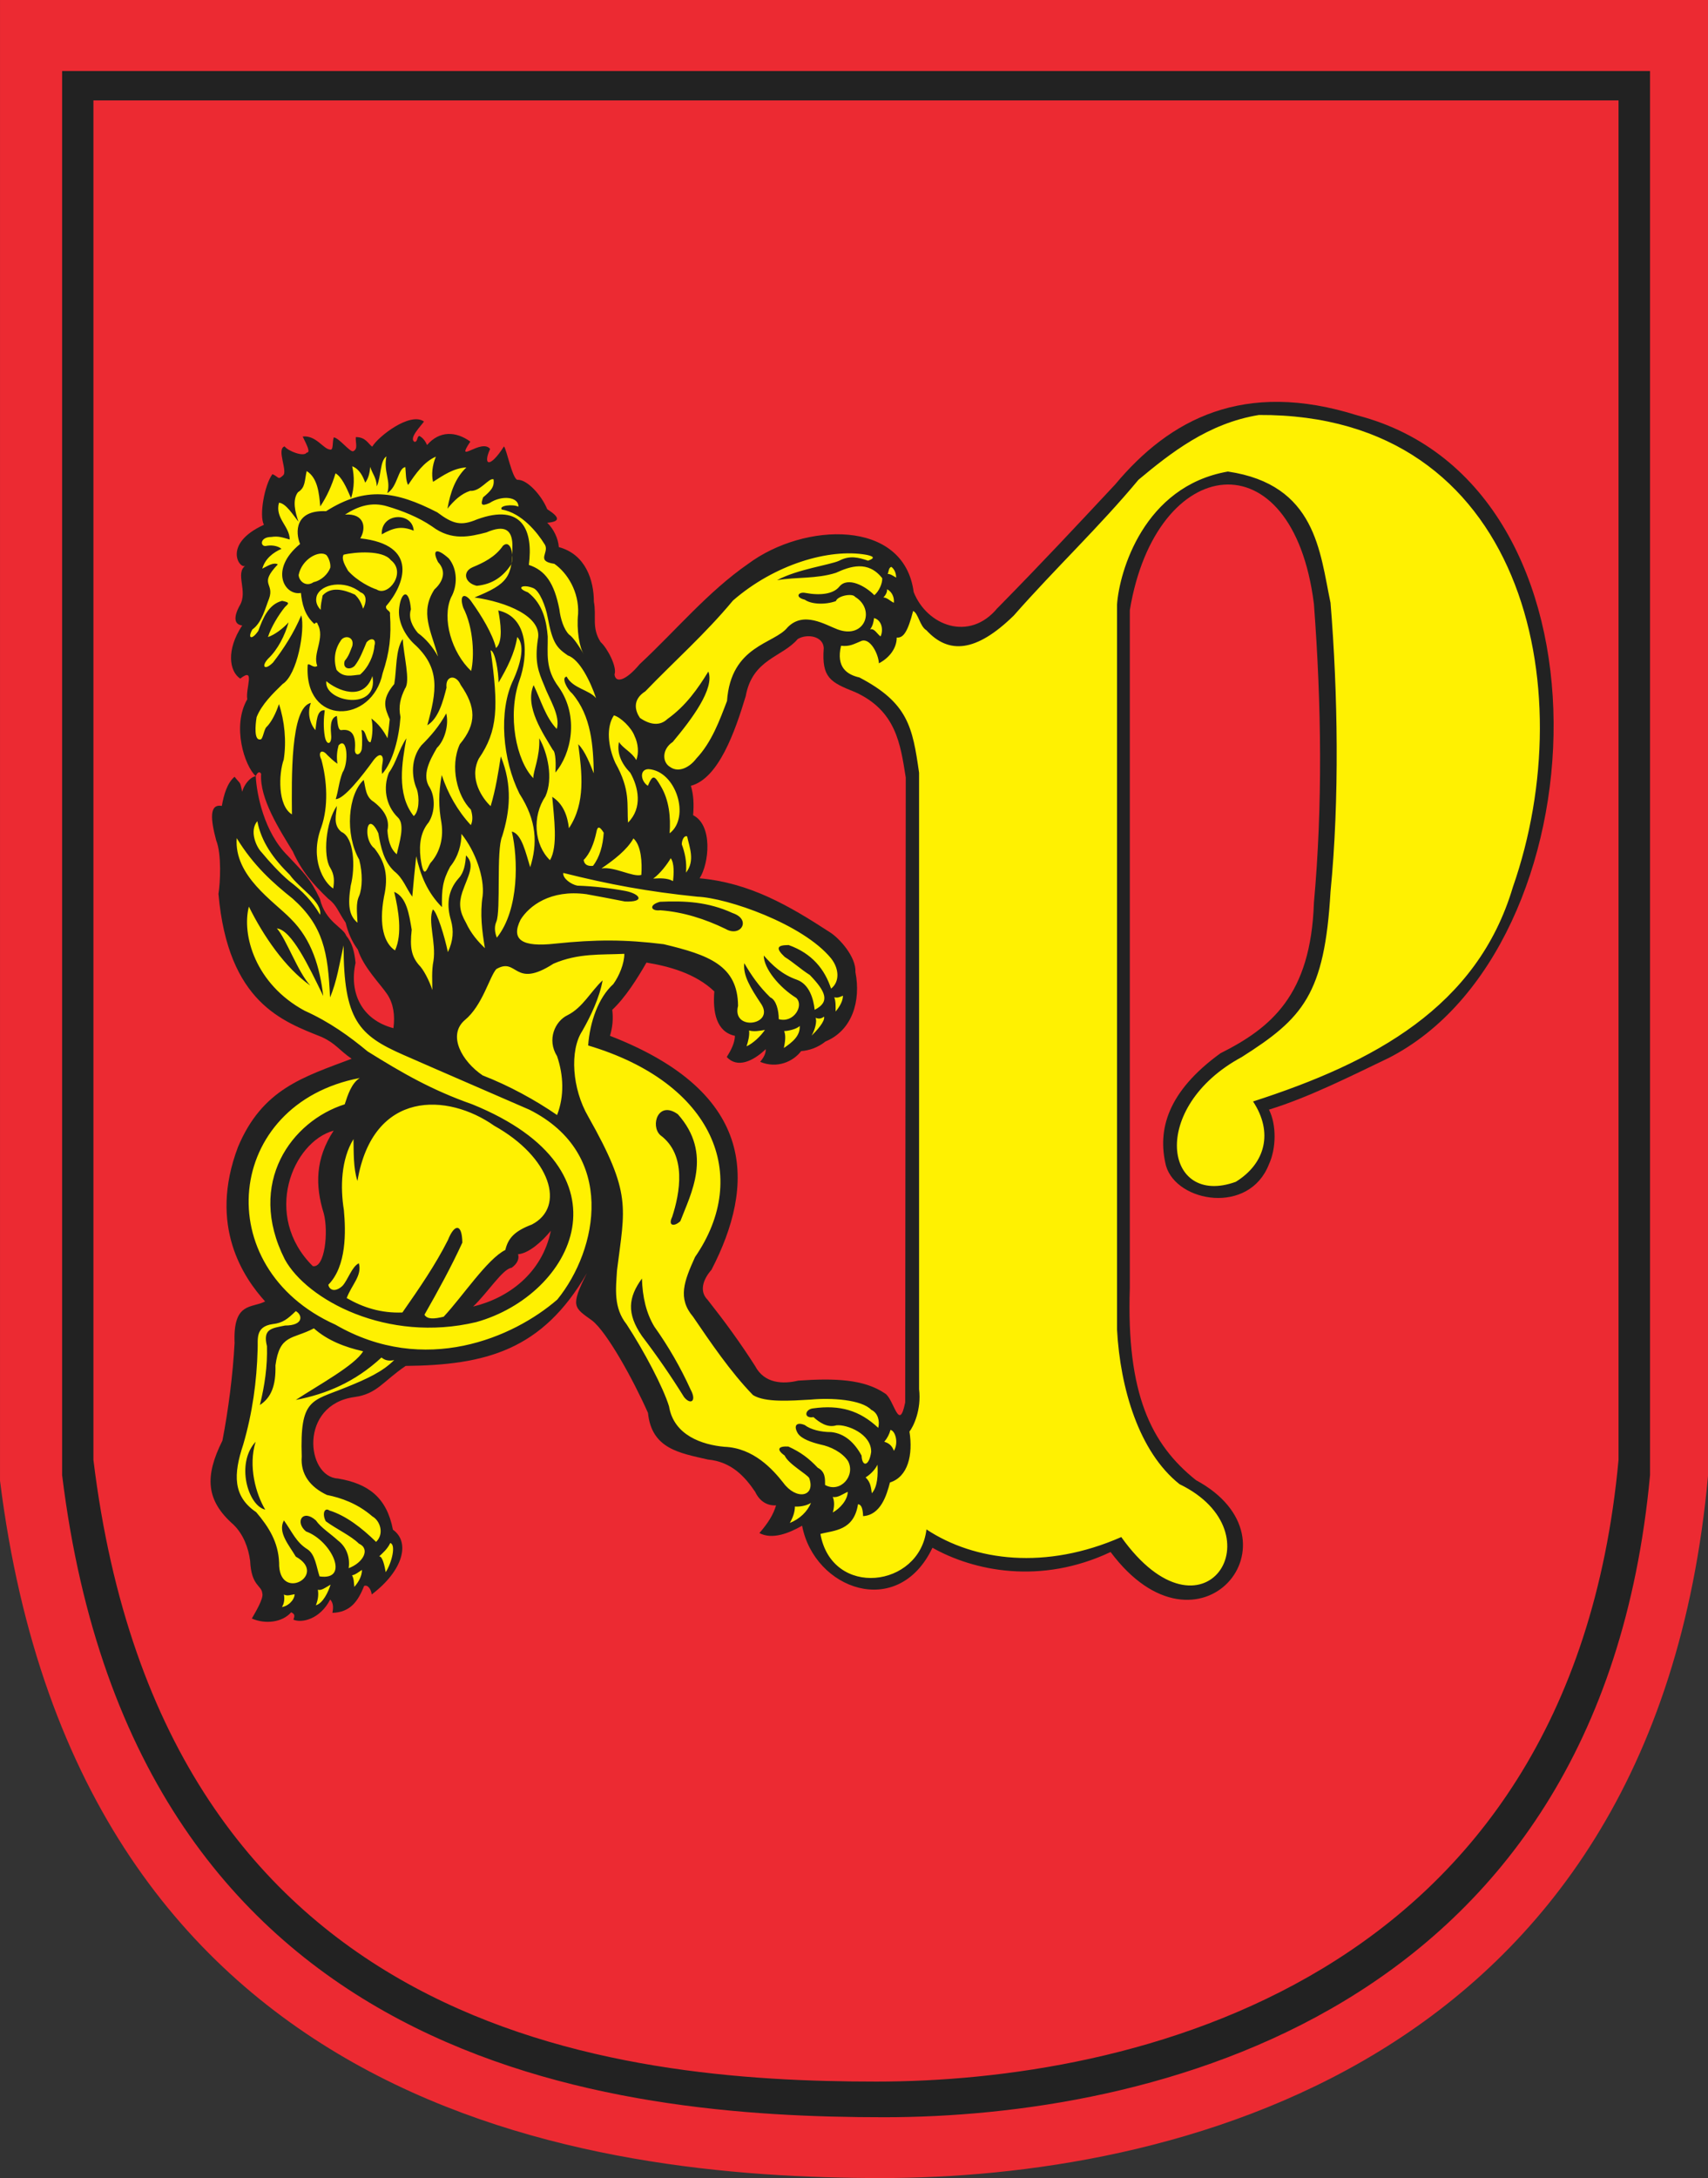 <?xml version="1.0" encoding="ISO-8859-1" standalone="yes"?>
<svg width="536.719" height="684.227">
  <rect width="100%" height="100%" fill="#333333" stroke="none"/>
  <defs> 
    <marker id="ArrowEnd" viewBox="0 0 10 10" refX="0" refY="5" 
     markerUnits="strokeWidth" 
     markerWidth="4" 
     markerHeight="3" 
     orient="auto"> 
        <path d="M 0 0 L 10 5 L 0 10 z" /> 
    </marker>
    <marker id="ArrowStart" viewBox="0 0 10 10" refX="10" refY="5" 
     markerUnits="strokeWidth" 
     markerWidth="4" 
     markerHeight="3" 
     orient="auto"> 
        <path d="M 10 0 L 0 5 L 10 10 z" /> 
    </marker> </defs>
<g>
<path style="stroke:none; fill-rule:evenodd; fill:#ec2a32" d="M 0 0.004L 536.719 0.004L 536.719 463.692C 519.571 651.614 364.778 684.227 276.981 684.227C 185.903 684.227 24.883 664.469 0.004 465.153L 0.004 0"/>
<path style="stroke:none; fill-rule:evenodd; fill:#222222" d="M 29.352 31.547L 508.606 31.547L 508.606 458.61C 493.324 624.246 353.664 653.922 275.379 653.922C 194.16 653.922 51.48 639.973 29.355 458.61L 29.355 31.547L 29.352 31.547zM 19.516 22.309L 518.504 22.309C 518.504 169.282 518.504 316.348 518.504 463.41C 502.602 634.465 359.18 665.121 277.871 665.121C 193.453 665.121 42.531 650.727 19.52 463.41L 19.52 22.309L 19.516 22.309zM 313.41 191.055C 304.614 201.715 291.285 196.563 287.11 185.992C 284.09 162.891 252.723 164.047 235.129 177.11C 222.426 185.907 212.383 198.078 201.008 208.653C 196.481 214.071 193.367 214.606 193.102 211.848C 193.989 209.539 190.793 203.496 188.75 201.719C 185.821 197.188 187.508 193.633 186.617 189.016C 186.617 182.442 184.133 174.176 175.602 171.867C 175.426 169.114 173.914 166.094 171.961 164.227C 175.957 163.875 176.137 162.629 171.961 159.965C 170.188 155.614 165.653 150.547 162.543 150.727C 160.946 150.196 159.168 141.043 158.367 140.242C 153.75 147.438 151.707 146.016 154.016 141.039C 151.262 137.574 142.735 146.282 147.797 138.731C 143.266 135.446 138.114 135.266 134.203 139.797C 133.672 138.645 133.051 137.664 131.805 136.953C 130.918 137.129 131.364 138.727 130.297 138.817C 128.254 137.754 132.43 133.664 133.227 132.422C 128.875 129.313 118.832 137.129 116.965 140.328C 115.633 139.352 114.922 137.309 111.813 137.309C 111.637 139.172 112.61 140.95 111.016 141.75C 110.039 142.192 106.574 137.574 104.887 137.399C 104.356 138.817 104.887 141.66 103.645 141.215C 101.602 141.039 99.293 136.688 95.117 137.129C 96.45 139.883 97.692 142.192 96.36 142.192C 95.473 143.614 90.586 141.75 89.43 140.239C 86.766 141.035 90.582 148.235 88.899 149.391C 87.301 150.899 87.657 149.832 85.614 148.95C 83.129 152.235 81.352 162.098 82.95 164.852C 69.531 170.981 75.489 179.246 77.176 177.645C 73.711 180.129 78.063 185.731 75.313 190.262C 73.36 193.813 73.539 196.211 76.11 196.481C 70.957 204.297 72.114 210.961 75.489 213.184C 80.375 209.364 77.086 216.293 77.707 219.668C 72.821 228.11 76.821 240.551 80.371 243.836C 80.813 242.684 81.614 242.149 82.059 243.125C 81.528 250.856 87.832 260.629 92.008 267.473C 94.852 273.782 98.317 277.692 103.203 282.399C 105.778 284.262 106.223 286.395 108.621 289.864C 109.332 292.883 110.574 295.813 112.442 298.301C 114.215 303.899 119.547 309.141 121.68 312.34C 123.633 315.27 124.164 318.914 123.633 323C 113.504 320.336 109.684 311.715 111.727 302.477C 111.375 298.926 110.664 296.168 108.797 293.95C 107.91 291.375 102.223 289.598 100.535 282.399C 97.516 276.004 95.383 274.137 90.496 268.895C 82.946 261.52 80.633 249.348 80.367 243.84C 78.414 244.192 76.637 246.68 76.106 248.727C 75.309 245.262 75.84 246.684 73.707 244.02C 71.399 245.973 70.332 249.617 69.711 253.172C 65.715 252.461 66.16 257.348 67.938 264.012C 69.711 268.364 69.18 277.696 68.648 280.805C 71.668 315.016 88.907 320.879 101.082 325.766C 105.524 327.809 106.5 329.852 110.5 332.606C 95.219 338.379 82.422 342.114 74.782 360.328C 65.363 385.207 76.645 401.469 83.309 408.844C 79.133 411.063 73.18 408.844 73.715 421.907C 73.184 431.766 71.762 442.965 69.894 452.563C 64.297 463.758 64.652 471.309 73.36 478.953C 76.469 481.973 78.067 486.239 78.602 490.328C 78.957 498.324 82.242 497.969 82.422 500.543C 82.953 502.141 80.024 506.852 79.137 508.45C 83.313 510.313 88.731 509.692 91.489 506.496C 92.551 507.028 92.731 507.383 92.2 508.805C 94.774 509.957 100.551 508.719 103.75 502.496C 104.992 503.739 104.637 505.606 104.461 506.672C 109.969 506.496 112.457 503.207 114.41 498.231C 115.563 497.7 116.629 499.297 116.809 500.895C 126.758 493.344 128.981 484.457 123.473 480.547C 121.52 470.418 115.742 466.067 106.149 464.465C 96.2 463.934 93.887 441.274 111.391 438.875C 118.496 437.899 120.274 433.989 127.473 429.102C 152.617 428.836 170.391 424.215 184.43 399.957C 179.102 410.532 180.344 410.707 186.117 414.883C 190.824 418.614 199 433.453 203.621 443.848C 204.774 455.223 213.66 456.465 222.457 458.508C 229.918 459.215 234.094 463.926 237.297 468.637C 238.629 471.477 240.938 473.078 243.871 472.899C 242.985 475.828 241.473 478.317 238.633 481.606C 242.629 483.739 247.871 481.692 252.051 479.297C 255.867 499.289 282.172 508.973 293.012 486.227C 305.985 493.512 326.953 497.953 348.992 487.559C 376.668 524.614 410.571 483.742 375.828 464.989C 361.676 453.692 353.934 437.828 355.035 404.567L 355.035 191.66C 363.207 142.254 406.219 136.657 412.883 189.707C 415.282 221.606 415.637 253.153 412.883 283.633C 411.907 312.688 399.379 322.907 383.473 330.907C 366.946 342.903 363.571 354.899 366.414 366.27C 369.789 377.731 392.539 381.731 398.758 365.739C 401.067 360.762 401.157 353.301 398.758 348.59C 411.461 344.684 424.883 337.84 436.254 332.418C 503.61 298.207 510.629 152.477 426.66 130.528C 390.762 119.157 367.481 131.77 350.418 152.207C 337.535 165.981 328.203 176.02 313.453 191.035L 313.41 191.055zM 104.856 355.18C 91.883 358.735 82.375 381.926 98.282 397.742C 102.102 398.539 103.254 386.903 101.746 381.215C 98.992 372.418 99.082 363.981 104.856 355.18zM 173.102 386.637C 170.348 399.965 159.774 407.785 148.668 410.45C 153.2 406.184 157.996 398.543 160.75 398.278C 162.528 397.035 163.239 395.434 162.793 394.012C 166.168 393.746 170.344 390.016 173.098 386.637L 173.102 386.637zM 268.539 217.356C 260.989 214.336 258.145 212.914 258.856 203.586C 258.68 199.856 253.703 198.969 250.68 200.742C 245.793 206.516 236.465 206.961 234.332 218.692C 230.957 229.887 225.805 244.547 217.094 246.86C 217.981 249.789 218.071 252.723 217.805 256.098C 224.024 259.207 222.867 271.203 219.848 275.91C 235.574 277.332 247.836 284.438 260.813 292.883C 263.653 294.657 269.074 300.524 268.809 305.41C 270.582 314.383 267.832 323.715 259.391 327.18C 256.992 329.133 254.149 330.024 251.75 330.2C 249.266 333.485 244.2 335.797 238.867 333.574C 240.11 332.067 240.641 330.91 240.641 329.578C 236.555 333.485 231.668 335.617 228.379 332.063C 229.707 329.934 230.864 327.711 230.953 325.403C 225.09 324.16 223.934 317.942 224.469 311.453C 218.52 305.77 210.164 303.547 203.145 302.391C 200.301 307.364 196.485 313.407 192.395 317.231C 192.746 320.16 192.481 322.649 191.684 325.403C 238.422 343.528 237.18 372.586 223.582 398.887C 220.918 401.907 219.676 405.637 222.34 408.305C 227.668 415.055 232.559 421.723 237.266 429.098C 240.196 434.696 246.063 434.871 250.86 433.715C 262.41 432.918 271.473 433.274 278.051 437.711C 280.891 439.309 282.492 450.328 284.446 440.555L 284.625 244.262C 282.938 233.688 281.602 223.203 268.539 217.34"/>
<path style="stroke:none; fill-rule:evenodd; fill:#fff101" d="M 183.41 205.45C 181.813 202.785 180.125 200.207 178.793 199.321C 177.196 197.723 176.129 194.434 175.774 191.414C 174.176 183.153 171.332 179.153 166.18 177.465C 167.602 166.805 164.227 157.918 149.918 163.16C 144.856 165.293 142.367 164.668 137.391 160.942C 124.418 154.282 114.91 152.68 102.469 160.59C 92.606 160.149 92.785 167.254 94.293 170.895C 84.52 178.891 89.407 187.242 94.559 186.266C 94.914 189.551 95.625 193.196 98.821 196.039C 99.176 195.418 99.797 195.508 99.797 196.039C 102.282 200.391 98.11 205.367 99.711 209.188C 98.469 210.074 97.227 208.211 96.692 208.836C 95.45 228.203 116.95 227.492 120.239 211.5C 122.457 204.84 122.992 199.864 122.547 193.02C 122.813 191.692 121.129 191.867 121.305 190.446C 127.168 183.696 131.789 171.164 113.219 169.121C 115.172 165.836 114.551 161.215 108.422 161.657C 112.508 158.992 116.864 157.571 121.75 159.082C 126.282 160.414 131.524 162.457 135.789 165.391C 141.918 170.008 147.696 168.586 152.848 167.254C 158.801 164.68 160.844 166.633 161.02 170.985C 161.106 181.289 159.598 183.422 149.114 187.688C 159.063 189.106 170.528 193.637 169.016 200.836C 167.953 207.942 169.192 211.055 170.969 215.231C 172.477 219.407 176.211 224.824 174.965 229C 171.414 225.36 169.903 219.762 167.68 215.231C 164.75 221.981 170.789 230.602 173.719 235.578C 174.696 236.2 174.696 240.465 174.516 242.684C 179.489 236.91 182.067 225.09 175.578 215.848C 171.227 210.074 172.203 205.274 172.114 199.946C 171.758 195.594 170.782 189.817 165.895 186.086C 161.809 184.578 164.387 183.422 167.582 184.754C 169.535 185.551 171.489 190.438 172.114 193.992C 173.621 202.078 174.953 203.5 178.422 205.899C 182.153 207.141 185.528 214.071 187.305 219.317C 185.086 216.653 180.02 216.297 178.067 212.567C 176.293 212.742 178.153 216.473 179.754 217.805C 185.883 224.91 186.414 234.508 186.594 242.95C 185.442 240.11 183.93 236.02 181.707 233.797C 182.86 242.684 184.106 252.188 178.778 260.188C 178.336 256.282 177.004 252.547 173.535 250.324C 174.067 256.809 175.399 265.875 172.828 270.227C 167.852 265.43 167.141 256.457 171.407 250.149C 173.891 244.551 172.117 236.555 169.453 231.934C 169.719 237.887 167.5 242.239 167.59 244.461C 162.262 239.043 159.328 224.824 163.239 213.719C 165.992 206.078 166.258 193.907 156.574 191.774C 157.285 195.504 158.172 201.547 155.864 203.59C 154.801 199.059 151.067 193.106 148.403 189.375C 146.27 186.09 144.137 186.535 145.559 190.883C 148.844 197.278 149.114 206.344 148.043 210.785C 141.914 205.012 138.805 194.348 141.735 187.684C 143.778 184.129 143.867 178.887 141.024 175.422C 136.938 171.782 135.782 172.938 137.649 176.574C 140.489 179.594 139.067 182.883 136.496 185.192C 131.879 192.387 135.434 198.074 137.649 206.25C 136.051 203.321 133.828 200.653 131.34 198.875C 129.653 196.922 128.231 194.168 129.121 191.414C 128.59 184.75 126.102 185.817 125.481 190.703C 124.77 195.235 127.434 199.766 130.098 202.254C 138.539 209.895 137.203 217.18 134.274 227.844C 137.824 225.711 139.246 220.203 140.313 216.028C 139.871 212.297 143.242 211.676 144.754 215.141C 149.551 222.071 149.907 227.313 144.489 233.797C 141.293 240.817 143.692 250.145 147.953 254.321C 148.395 255.653 148.75 257.606 147.953 259.207C 143.778 254.676 140.758 249.344 138.805 243.481C 137.742 249.434 137.828 253.52 138.719 258.496C 139.606 264.36 137.477 268.715 135.254 271.114C 134.192 272.621 133.211 277.157 132.145 269.516C 131.614 264.899 132.321 261.164 134.719 258.321C 136.762 255.035 136.762 250.414 135.074 247.481C 132.41 243.574 135.074 238.774 137.293 234.953C 139.778 232.555 141.114 227.578 140.223 224.114C 137.914 228.289 135.426 231.133 132.407 234.153C 129.032 238.328 129.297 244.102 130.985 247.922C 131.871 250.586 131.696 255.028 130.008 256.364C 124.5 249.434 126.367 239.395 127.7 231.93C 125.215 235.66 124.68 239.305 122.192 242.77C 120.418 247.211 121.039 252.899 125.032 256.809C 127.43 259.028 125.387 264.981 124.68 268.36C 122.547 266.586 121.926 263.563 121.75 260.899C 122.727 256.547 119.532 253.524 117.489 251.926C 114.824 250.328 114.914 247.485 114.293 244.996C 109.321 249.614 108.34 262.055 112.871 270.055C 114.024 274.317 113.848 279.028 112.871 281.426C 111.719 283.824 112.25 286.844 112.34 289.867C 109.676 287.649 109.231 284.36 110.211 278.227C 111.719 272.364 111.274 263.035 107.282 261.344C 104.528 259.125 105.684 255.836 105.86 253.172C 102.309 258.324 101.508 268.899 103.731 272.543C 105.153 274.852 105.063 276.895 104.707 279.117C 101.867 277.344 97.157 269.969 100.977 259.836C 103.196 253.442 102.84 245.442 100.977 238.602C 99.824 236.383 101.063 235.051 102.84 237.18C 103.903 238.157 104.614 238.953 106.035 239.934C 105.684 237.625 105.95 235.848 106.391 234.16C 109.145 231.141 109.676 239.578 107.633 242.688C 106.481 245.707 106.391 248.196 105.5 251.039C 108.074 251.125 114.028 243.489 117.407 238.778C 119.625 235.934 120.602 237.535 120.25 239.399C 119.985 240.907 119.895 241.883 120.074 243.129C 123.539 239.309 125.403 231.578 125.848 225.27C 125.137 221.805 125.848 219.227 127.27 216.297C 129.043 213.989 126.828 205.903 126.559 200.746C 124.25 204.121 124.696 210.164 123.895 214.875C 119.633 219.938 121.055 222.606 122.473 225.981C 122.297 227.934 122.032 229.887 121.762 231.93C 120.52 229.446 118.832 227.313 116.7 225.711C 117.231 227.574 117.141 231.309 116.434 233.176C 115.012 233.262 115.102 229.18 113.59 229.356C 113.856 230.598 113.856 234.153 113.676 235.399C 113.145 237.532 111.278 237.532 111.547 235.133C 111.899 229.981 109.77 229.004 107.282 229.36C 106.129 229.535 106.039 226.606 105.86 224.918C 103.551 225.539 103.907 229.004 104.086 231.313C 104.172 233.887 102.578 234.332 102.043 231.227C 101.602 228.563 101.692 225.719 102.043 223.141C 99.469 222.789 99.469 227.137 99.114 229.36C 97.426 227.407 96.45 224.032 97.692 220.832C 91.207 222.164 91.653 244.821 91.739 255.84C 87.211 253.086 87.563 243.047 89.164 238.602C 90.051 232.828 89.43 226.52 87.657 221.188C 86.68 224.117 85.348 226.696 83.926 228.207C 82.86 228.918 82.684 232.559 81.707 232.293C 79.844 232.559 80.2 227.852 80.645 225.274C 82.242 221.278 85.707 217.899 88.817 214.879C 93.434 211.95 95.922 197.91 94.68 193.289C 92.282 198.973 89.082 203.86 85.797 208.129C 83.133 210.793 81.977 209.371 84.289 206.887C 87.309 204.043 89.532 199.602 90.684 195.512C 88.91 197.465 86.332 199.418 84.2 200.129C 85.176 197.02 87.574 193.11 89.528 190.711C 90.59 189.649 91.391 189.289 88.641 188.758C 84.375 189.821 82.598 194.266 81.176 198.176C 79.047 201.285 77.711 200.485 79.313 197.735C 82.332 195.602 83.399 190.895 84.555 188.051C 86.328 183.078 81.18 183.7 87.309 177.301C 85.891 176.504 83.934 177.922 82.422 178.633C 83.309 175.524 85.797 173.571 88.465 172.414C 87.133 171.348 85.09 171.172 83.492 171.528C 81.715 171.703 81.629 168.684 85.266 168.684C 87.485 168.332 88.817 168.86 91.039 169.481C 91.039 165.305 86.332 162.821 87.664 157.93C 89.883 158.106 92.106 161.836 93.793 163.883C 92.817 161.129 91.75 157.133 93.617 154.645C 96.016 153.137 95.66 151.094 96.371 147.985C 99.836 150.117 100.278 155.004 100.637 159.09C 102.766 155.895 104.278 152.516 105.434 148.696C 107.297 149.758 108.719 152.782 110.321 156.512C 111.387 153.137 111.387 149.762 110.676 146.473C 112.985 147.36 114.051 149.668 114.762 151.625C 115.914 150.117 116.184 148.25 116.36 146.653C 116.891 148.696 118.313 150.028 118.403 152.782C 119.824 149.586 119.379 144.785 121.422 143.364C 120.446 148.336 122.93 151.004 121.688 154.914C 124.973 152.961 125.063 147.008 127.371 146.742C 127.547 148.25 127.457 151.094 128.258 152.34C 130.567 148.875 133.235 145.055 136.965 143.457C 135.813 146.211 135.543 149.141 136.078 151.364C 139.453 149.231 142.473 147.098 146.563 146.832C 143.098 150.117 141.5 154.649 140.61 159.805C 142.653 157.231 144.961 155.098 147.715 154.207C 151 154.473 153.578 150.032 155.09 150.567C 155.446 153.051 154.114 154.297 151.805 156.25C 151.094 158.293 151.008 159.27 153.848 158.024C 157.754 155.45 163 156.071 162.91 159.176C 161.047 158.289 156.692 158.824 157.668 160.063C 163.977 161.125 168.953 167.438 171.086 170.903C 172.95 173.477 168.067 176.231 174.196 177.121C 178.282 179.965 182.012 185.918 181.66 192.848C 181.129 197.735 182.102 203.598 183.434 205.465L 183.41 205.45zM 158.082 171.414C 155.594 175.055 151.774 176.832 148.574 178.168C 145.2 179.586 146 183.141 149.817 184.032C 155.059 183.5 158.168 180.922 160.567 177.457C 161.629 174.973 160.653 169.285 158.082 171.414zM 119.961 167.864C 123.602 165.821 126.09 165.11 130 166.711C 129.645 160.758 119.696 160.938 119.961 167.864zM 113.032 338.653C 70.644 346.739 65.402 398.188 105.391 416.137C 133.469 432.395 161.461 420.133 175.145 408.231C 187.848 392.594 193.981 362.469 166.348 348.606C 153.11 342.832 139.867 337.145 126.719 331.367C 112.77 325.239 107.969 320.438 107.969 296.981C 106.727 302.489 105.836 308.442 103.707 313.328C 103.086 299.114 101.574 290.848 91.981 282.317C 85.852 277.43 79.629 271.922 74.387 263.301C 73.5 275.207 86.028 283.114 91.356 288.625C 98.02 295.2 100.508 303.907 101.574 312.883C 96.957 303.375 91.625 292.18 87.004 291.649C 89.934 294.934 93.578 305.332 97.489 309.598C 89.492 303.914 82.739 293.961 78.207 284.809C 75.899 293.692 80.25 309.153 95.711 317.508C 103.617 321.063 109.84 325.594 115.524 330.301C 126.629 337.231 135.782 342.473 148.403 346.914C 199.852 367.793 180.211 406.805 149.645 415.336C 121.657 422 96.418 408.317 89.489 395.61C 77.317 371.532 91.707 352.16 108.324 346.914C 109.301 343.895 110.457 340.34 113.032 338.653zM 80.864 257.965C 78.289 260.985 80.508 266.051 82.192 267.739C 84.676 270.758 87.965 274.313 90.809 276.711C 95.25 280.086 98.094 283.106 100.582 287.371C 101.289 283.196 94.098 279.11 91.074 274.844C 85.836 269.692 82.102 264.45 80.86 257.961L 80.864 257.965zM 210.778 269.606C 209.625 271.559 207.403 274.492 205.27 276C 207.223 275.914 209.621 275.735 211.489 276.797C 211.754 274.489 211.93 271.2 210.778 269.602L 210.778 269.606zM 199.047 263.387C 197.094 266.938 192.828 270.227 189.008 272.805C 193.184 272.184 198.871 275.649 201.535 274.848C 201.801 271.028 201.535 265.61 199.051 263.387L 199.047 263.387zM 187.407 261.434C 187.758 259.391 188.469 259.571 189.715 261.61C 189.45 265.606 188.473 269.25 186.34 272.004C 184.742 272.18 183.586 271.649 183.41 270.141C 185.364 268.278 186.696 264.813 187.407 261.434zM 203.758 241.617C 200.828 241.703 201.36 245.438 203.582 246.86C 205.09 243.305 205.625 243.485 207.578 246.86C 210.332 251.391 210.774 256.809 210.418 261.785C 216.992 256.813 212.461 242.149 203.758 241.617zM 215.934 262.766C 215.047 262.324 214.246 263.832 214.246 265.25C 215.223 267.914 215.844 270.668 215.574 274.133C 218.504 270.403 216.641 266.137 215.93 262.762L 215.934 262.766zM 199.403 231.219C 198.426 228.555 194.961 225.266 192.918 224.735C 190.434 228.375 191.055 234.594 193.36 239.66C 198.246 248.367 196.914 252.809 197.356 258.41C 201.973 253.793 200.641 247.305 198.067 242.774C 195.137 239.754 193.805 236.465 194.512 233.09C 195.754 235.133 198.598 236.285 199.93 238.774C 200.817 236.641 200.551 233.532 199.399 231.223L 199.403 231.219zM 202.782 217.18C 198.606 219.844 199.586 223.309 201.094 225.532C 204.289 227.75 207.403 228.106 209.711 225.887C 215.574 221.711 219.305 216.293 222.594 210.961C 224.637 216.289 217.356 225.977 211.399 233.086C 208.024 235.305 208.024 239.395 210.512 240.903C 213.442 243.035 216.996 240.727 218.774 238.328C 223.66 233.176 226.149 226.246 228.457 220.203C 229.7 202.7 243.297 202.344 247.473 197.102C 252.535 191.86 259.379 196.305 263.2 197.723C 271.817 200.918 275.192 191.414 268.707 187.504C 267.91 186.262 263.2 187.149 262.668 188.836C 259.203 190.078 254.852 189.813 252.895 188.395C 249.61 187.598 250.942 185.821 253.071 186.262C 257.778 187.149 261.867 186.614 263.731 184.309C 266.395 181.024 271.992 184.133 274.746 186.973C 276.164 185.821 277.321 183.332 277.231 181.645C 272.789 175.961 267.102 177.914 262.66 179.957C 256.442 181.91 250.399 181.2 244.18 182.266C 250.574 178.801 260.883 177.469 263.727 176.137C 267.102 174.364 269.856 175.16 272.789 176.137C 275.543 175.16 273.942 174.629 272.168 174.274C 260.528 172.231 243.379 177.293 230.317 188.668C 221.7 199.063 211.926 207.684 202.774 217.192L 202.782 217.18zM 280.09 178.082C 279.203 178.348 279.293 179.59 278.938 180.301C 279.824 180.301 280.535 180.832 281.602 181.453C 281.602 180.211 281.16 178.879 280.094 178.078L 280.09 178.082zM 278.754 185.102C 278.84 186.078 278.223 187.055 277.602 187.676C 278.844 187.762 279.735 188.828 280.887 189.364C 281.063 187.856 280.446 185.989 278.754 185.102zM 274.668 194.164C 274.492 195.492 274.227 196.649 273.426 197.715C 274.758 197.274 275.645 199.223 276.711 199.934C 277.598 198.071 277.242 194.871 274.668 194.16L 274.668 194.164zM 107.965 174.258C 107.168 175.676 108.586 177.899 109.387 179.321C 112.227 182.516 116.582 184.649 118.36 185.184C 122 187.582 127.867 179.856 122.801 175.946C 120.317 172.75 111.606 173.371 107.961 174.258L 107.965 174.258zM 103.789 178.348C 103.965 177.106 103.348 175.239 102.547 174.352C 100.328 172.754 94.817 175.594 93.84 180.66C 94.016 182.703 96.239 184.481 98.547 182.879C 101.032 182.348 103.078 180.305 103.789 178.348zM 113.297 186.078C 108.41 182.063 100.86 183.352 99.524 187.231C 99.071 188.828 99.512 190.25 100.766 191.582C 100.762 189.942 101.078 188.703 101.387 187.055C 104.016 184.227 107.895 185.145 111.516 186.789C 112.844 188.032 113.559 189.453 114.09 191.231C 115.153 189.278 115.379 186.778 113.293 186.078L 113.297 186.078zM 110.723 202.871C 111.344 200.028 108.414 199.407 107.168 201.098C 105.305 203.762 104.684 206.961 105.75 210.426C 107.969 213.09 110.723 212.114 113.125 211.934C 115.789 209.715 117.477 205.805 117.657 202.871C 118.367 200.563 116.504 200.207 115.172 201.809C 114.11 204.293 113.129 207.047 111.442 209.184C 109.844 210.692 107.535 209.981 108.332 207.586C 109.664 206.078 110.11 204.391 110.731 202.879L 110.723 202.871zM 102.547 213.981C 101.66 220.555 119.16 223.664 117.028 212.383C 114.184 220.645 105.746 216.735 102.547 213.981zM 162.528 200.117C 161.731 205.27 159.332 209.891 156.664 214.422C 156.664 211.137 155.598 204.559 154.18 204.293C 156.664 222.063 156.489 229.528 150.45 238.324C 147.25 244.719 151.692 250.942 154.18 253.25C 155.778 247.922 156.578 242.68 157.375 237.614C 161.106 246.852 160.215 254.938 157.817 262.668C 155.864 267.02 157.465 286.125 155.953 289.59C 155.242 291.188 155.512 293.055 156.129 294.563C 163.235 285.68 162.789 269.594 160.836 261.242C 163.946 261.864 165.278 268.172 166.61 272.438C 168.918 265.063 168.742 257.867 163.235 249.336C 157.992 238.852 156.481 223.391 161.371 213.438C 163.059 209.707 165.367 202.953 162.524 200.11L 162.528 200.117zM 118.895 261.785C 117.121 257.789 115.43 258.055 115.43 261.254C 115.43 264.094 116.852 265.961 117.649 266.492C 120.934 270.668 122.18 275.02 120.668 281.684C 118.981 290.836 120.754 296.344 124.133 298.567C 126.532 293.324 125.196 285.774 123.867 280.176C 127.774 281.774 128.574 287.282 129.375 292.082C 128.754 297.59 129.289 300.344 131.594 303.098C 133.016 304.43 134.879 307.985 135.856 311.004C 135.856 308.34 135.59 304.965 136.211 301.856C 137.098 296.172 134.348 289.239 136.035 285.684C 137.367 286.571 139.676 294.035 140.742 299.102C 142.43 295.551 142.606 292.352 141.719 289.153C 140.387 284.711 140.477 280 144.117 275.914C 145.805 274.141 146.25 271.473 146.426 268.719C 149.535 271.649 146.957 275.293 145.274 280.27C 144.121 283.821 144.387 286.309 146.426 289.864C 148.024 293.328 150.246 295.813 152.375 297.86C 151.489 292.532 150.778 287.11 151.668 281.422C 152.289 275.739 149.45 267.473 145.004 261.961C 145.004 265.157 144.117 268.981 141.453 272.266C 139.055 276.707 138.789 279.461 138.879 284.969C 134.348 280.438 132.125 275.02 130.793 268.977C 130.352 273.153 129.907 277.418 129.551 281.68C 127.598 279.016 126.711 275.907 123.867 273.684C 120.672 270.664 119.692 266.399 118.895 261.778L 118.895 261.785zM 184.207 280.895C 172.922 279.387 166.258 284.625 163.594 288.891C 160.399 295.285 164.125 297.598 174.434 296.442C 187.137 295.11 196.469 295.11 208.555 296.617C 222.684 299.992 231.836 303.282 231.922 315.989C 229.879 323.985 243.383 322.117 239.297 315.547C 235.746 310.219 233.434 306.395 233.879 302.574C 236.098 306.395 238.496 309.86 242.051 313.324C 243.914 314.121 244.715 317.41 244.715 320.164C 249.422 321.496 252.711 315.903 250.223 313.5C 244.895 310.215 240.004 304.262 240.004 300.172C 242.758 303.282 245.688 306.125 250.489 307.813C 254.309 309.231 255.641 313.762 255.996 317.231C 260.883 314.746 259.547 311.547 254.489 306.301C 251.559 304.438 249.426 302.395 246.582 300.617C 243.563 297.774 244.274 296.887 247.824 296.887C 255.285 299.551 259.196 304.614 261.153 310.571C 263.817 308.528 263.817 304.442 261.153 301.063C 252.27 290.223 228.453 282.047 219.125 281.692C 203.574 280.094 191.578 277.875 177.008 274.231C 176.742 275.918 179.492 277.871 181.45 278.227C 186.692 278.403 191.844 279.024 196.641 279.914C 201.348 280.891 202.684 283.469 196.375 283.2C 192.289 282.403 188.203 281.602 184.203 280.891L 184.207 280.895zM 207.403 283.293C 203.762 284.27 204.473 286.313 207.489 285.957C 214.684 286.489 221.617 288.711 228.012 291.821C 232.719 294.574 236.274 288.891 230.231 286.844C 222.5 283.293 215.215 282.938 207.395 283.293L 207.403 283.293zM 240.367 323.547C 238.77 323.813 236.992 324.168 235.395 323.723C 235.571 325.321 235.129 327.008 234.598 328.696C 236.727 327.719 239.039 325.5 240.371 323.543L 240.367 323.547zM 251.297 322.301C 250.41 323.278 247.657 323.899 246.41 323.899C 247.032 325.496 246.676 327.364 246.324 329.227C 248.899 327.453 251.477 325.496 251.301 322.297L 251.297 322.301zM 256.274 319.727C 257.336 320.168 258.137 319.992 258.938 319.371C 259.379 320.793 256.539 323.903 255.032 325.324C 256.094 323.551 256.805 320.793 256.274 319.727zM 264.895 312.793C 263.653 313.324 263.297 313.5 262.141 313.324C 262.672 314.387 262.582 316.52 262.582 317.766C 264.004 316.078 264.891 314.301 264.891 312.793L 264.895 312.793zM 196.203 299.641C 188.742 299.996 181.723 299.375 173.903 302.75C 161.375 310.836 162.707 300.532 155.953 304.438C 153.821 306.836 151.602 315.899 146.09 320.43C 140.492 325.227 145.203 333.489 151.688 337.844C 159.95 341.043 168.215 345.574 175.055 350.282C 177.364 344.328 177.098 337.844 175.055 331.801C 171.77 326.559 174.434 320.785 178.34 318.918C 183.137 316.52 185.625 311.457 189.356 307.989C 188.469 313.141 185.715 319.094 182.961 323.891C 178.965 330.02 179.766 342.016 184.824 350.727C 198.594 375.074 196.375 379.16 193.887 399.067C 193.532 404.84 192.735 410.793 196.907 416.035C 202.414 424.477 208.457 435.938 210.235 441.805C 211.742 450.953 220.719 453.887 227.649 454.508C 236.797 454.86 242.84 461.614 246.129 465.789C 250.215 471.387 256.348 470.231 254.301 464.367C 253.77 463.215 247.727 459.926 246.571 457.262C 243.817 455.309 244.617 454.242 247.723 454.422C 251.629 456.196 254.207 458.153 256.961 461.082C 259.36 462.324 259.27 464.457 259.27 466.5C 264.067 469.164 268.953 463.571 266.465 458.95C 264.602 456.196 260.957 454.418 257.848 453.797C 254.918 453.086 251.899 452.024 250.742 450.332C 249.235 447.848 250.301 446.602 252.875 447.668C 254.739 449.09 257.848 449.887 261.227 449.887C 265.403 450.328 268.512 453.172 270.735 457.262C 270.91 460.992 273.133 460.637 273.754 456.11C 273.84 450.426 266.114 447.403 262.824 447.758C 259.985 448.645 257.407 446.782 255.629 445.184C 252.434 445.715 252.875 442.7 255.543 442.43C 263.895 441.278 270.114 443.051 275.981 448.559C 276.512 446.426 275.895 443.852 273.762 442.875C 270.742 439.68 261.235 439.055 254.746 439.68C 248.438 440.032 240.442 440.657 236.621 438.258C 229.602 431.063 223.117 421.465 217.785 413.645C 212.899 407.871 214.946 402.539 218.407 394.895C 236.086 369.305 224.18 340.16 184.821 328.43C 185.352 321.055 188.016 313.414 192.727 309.149C 194.59 306.574 196.192 302.664 196.192 299.641L 196.203 299.641zM 213 350.028C 206.782 345.586 204.293 353.668 207.492 356.602C 215.934 362.821 213.621 374.907 211.223 382.282C 209.805 385.211 211.934 385.391 213.797 383.614C 216.992 375.172 224.102 362.465 213 350.024L 213 350.028zM 201.715 401.657C 197.453 407.52 196.828 412.582 201.715 419.692C 206.512 426 210.867 432.309 214.953 438.883C 216.996 441.457 219.039 440.215 216.996 436.485C 213.887 429.645 210.067 422.981 205.625 416.758C 203.051 412.496 201.895 407.43 201.719 401.653L 201.715 401.657zM 155.328 353.668C 140.758 343.364 117.211 342.207 112.321 370.992C 110.989 366.996 111.168 361.754 111.078 357.844C 107.172 364.239 106.903 372.95 108.059 380.145C 108.68 386.899 108.946 397.739 103.172 403.602C 103.524 405.379 105.391 406 107.614 403.957C 109.387 402.004 110.543 397.918 112.766 396.852C 113.828 400.758 110.547 403.516 108.946 407.782C 114.008 410.711 119.696 412.578 126.45 412.313C 131.778 404.672 136.754 397.473 140.754 389.567C 142.797 384.414 145.196 384.239 145.285 390.364C 141.91 397.739 137.645 405.555 133.379 413.02C 134.266 414.528 136.489 414.352 139.422 413.641C 145.461 407.157 153.106 395.516 158.793 392.672C 159.68 388.942 161.723 386.723 167.145 384.676C 177.895 379.078 173.008 363.528 155.328 353.664L 155.328 353.668zM 114.098 424.492C 108.5 423.25 102.903 421.117 98.637 417.297C 91.883 420.852 87.887 419.071 86.555 428.938C 86.731 435.246 85.223 439.067 81.668 441.375C 83.176 435.246 84.067 429.203 83.887 422.895C 82.555 417.477 85.219 417.297 89.571 416.41C 95.524 416.41 95.078 413.035 92.946 411.879C 90.371 414.367 88.86 415.61 85.66 415.965C 80.063 416.762 81.129 420.852 80.953 423.961C 80.688 433.91 79.356 443.774 76.426 453.817C 73.317 463.145 73.141 470.074 80.512 475.051C 84.508 479.758 87.442 484.469 87.707 490.867C 87.442 503.571 103.344 494.774 92.95 489.004C 90.817 485.364 87.176 481.364 89.219 477.629C 91.883 481.36 93.039 484.469 96.594 486.692C 99.078 488.289 99.434 492.289 100.414 495.219C 110.098 496.641 104.235 484.024 96.153 481.09C 92.598 478.16 95.086 473.895 99.262 477.625C 100.86 479.934 103.879 481.801 106.192 483.934C 108.676 485.797 110.098 488.996 109.567 492.641C 114.098 490.953 116.496 486.602 112.762 484.91C 110.274 482.426 105.742 480.379 102.367 477.891C 101.125 475.492 102.012 473.45 103.52 474.516C 108.672 476.114 113.649 479.934 118.18 484.379C 120.844 481.805 119.422 477.715 117.028 476.383C 112.321 472.297 107.164 470.52 102.723 469.633C 97.485 467.149 94.371 463.149 94.817 457.551C 94.196 439.336 97.926 440.227 108.41 435.961C 115.25 433.207 120.137 430.989 123.871 427.254C 122.364 427.61 121.032 427.43 119.875 426.457C 111.614 434.098 102.641 437.918 92.953 439.785C 99.973 435.168 111.61 428.856 114.102 424.504L 114.098 424.492zM 80.328 452.926C 74.02 459.766 77.93 473.008 83.348 474.25C 80.418 469.364 77.93 460.657 80.328 452.926zM 119.16 488.914C 120.313 487.852 121.824 486.516 122.625 484.739C 124.489 485.18 123.157 490.867 121.203 493.891C 120.852 491.938 120.227 488.918 119.16 488.918L 119.16 488.914zM 110.633 494.871C 111.696 494.696 112.586 493.895 113.742 493.184C 113.742 495.137 112.68 497.004 111.344 498.512C 111.168 497.004 111.258 496.114 110.633 494.871zM 99.879 499.403C 100.942 499.758 102.188 498.782 103.875 497.805C 103.168 500.114 101.477 503.668 99.258 504.289C 99.969 502.516 100.145 500.914 99.879 499.403zM 89.215 500.91C 90.192 501.532 91.789 500.91 92.59 500.824C 92.504 502.867 90.192 504.731 88.594 504.821C 89.301 503.844 89.481 502.246 89.211 500.914L 89.215 500.91zM 279.824 449.196C 279.469 450.528 278.848 451.77 277.871 452.926C 279.114 453.282 280.27 453.989 280.891 455.77C 282.399 453.371 281.422 449.551 279.828 449.196L 279.824 449.196zM 272.004 464.125C 273.157 463.414 274.848 461.992 275.735 460.129C 275.91 463.149 275.821 467.059 273.961 469.102C 273.696 467.328 273.606 465.637 272.008 464.129L 272.004 464.125zM 261.696 470.254C 263.293 470.606 264.891 469.278 266.403 468.657C 266.317 471.321 263.918 473.895 261.696 475.141C 262.137 473.543 262.317 471.856 261.696 470.254zM 254.852 472.121C 253.344 473.098 251.211 473.364 249.789 473.274C 249.789 474.961 249.168 476.739 248.192 478.426C 251.301 477.184 253.7 474.875 254.856 472.117L 254.852 472.121zM 393.742 346.028C 431.774 333.766 464.207 316.348 475.403 278.672C 497.348 215.938 478.778 129.922 395.61 130.367C 379.703 132.942 367.887 142.274 357.758 150.715C 345.496 165.465 331.633 178.528 318.571 193.367C 306.664 205.008 298.047 205.539 291.114 197.985C 289.071 196.832 288.539 192.567 286.938 191.942C 285.25 198.426 283.918 200.469 281.785 200.293C 281.785 203.578 279.567 206.602 276.188 208.379C 276.012 205.36 273.524 200.563 270.86 201.274C 268.106 202.426 267.039 203.137 264.285 202.871C 262.688 209.621 266.149 211.934 270.059 212.821C 285.34 220.817 286.762 228.371 288.809 242.766L 288.809 436.391C 289.606 442.965 286.946 448.297 285.789 449.719C 286.942 457.004 285.348 463.934 279.66 465.711C 278.598 469.797 276.731 475.93 271.219 476.285C 271.133 474.153 270.778 472.645 269.621 472.555C 268.289 480.992 261.981 480.727 257.805 481.883C 261.446 502.141 288.992 498.852 291.125 480.461C 306.321 490.5 328.711 493.254 352.348 482.86C 378.117 518.934 402.196 481.528 370.653 466.246C 357.899 456.117 352.024 436.125 351.016 417.731L 351.016 189.895C 351.723 179.676 359.367 152.754 385.848 148.133C 413.571 152.219 414.727 173.367 418.102 189.364C 420.41 217.532 420.946 251.121 418.102 280.09C 416.239 312.434 409.395 319.899 390.203 332.071C 360.883 347.887 365.856 379.43 388.34 371.258C 397.668 365.485 400.157 355.707 393.758 346.024"/>
</g>
</svg>